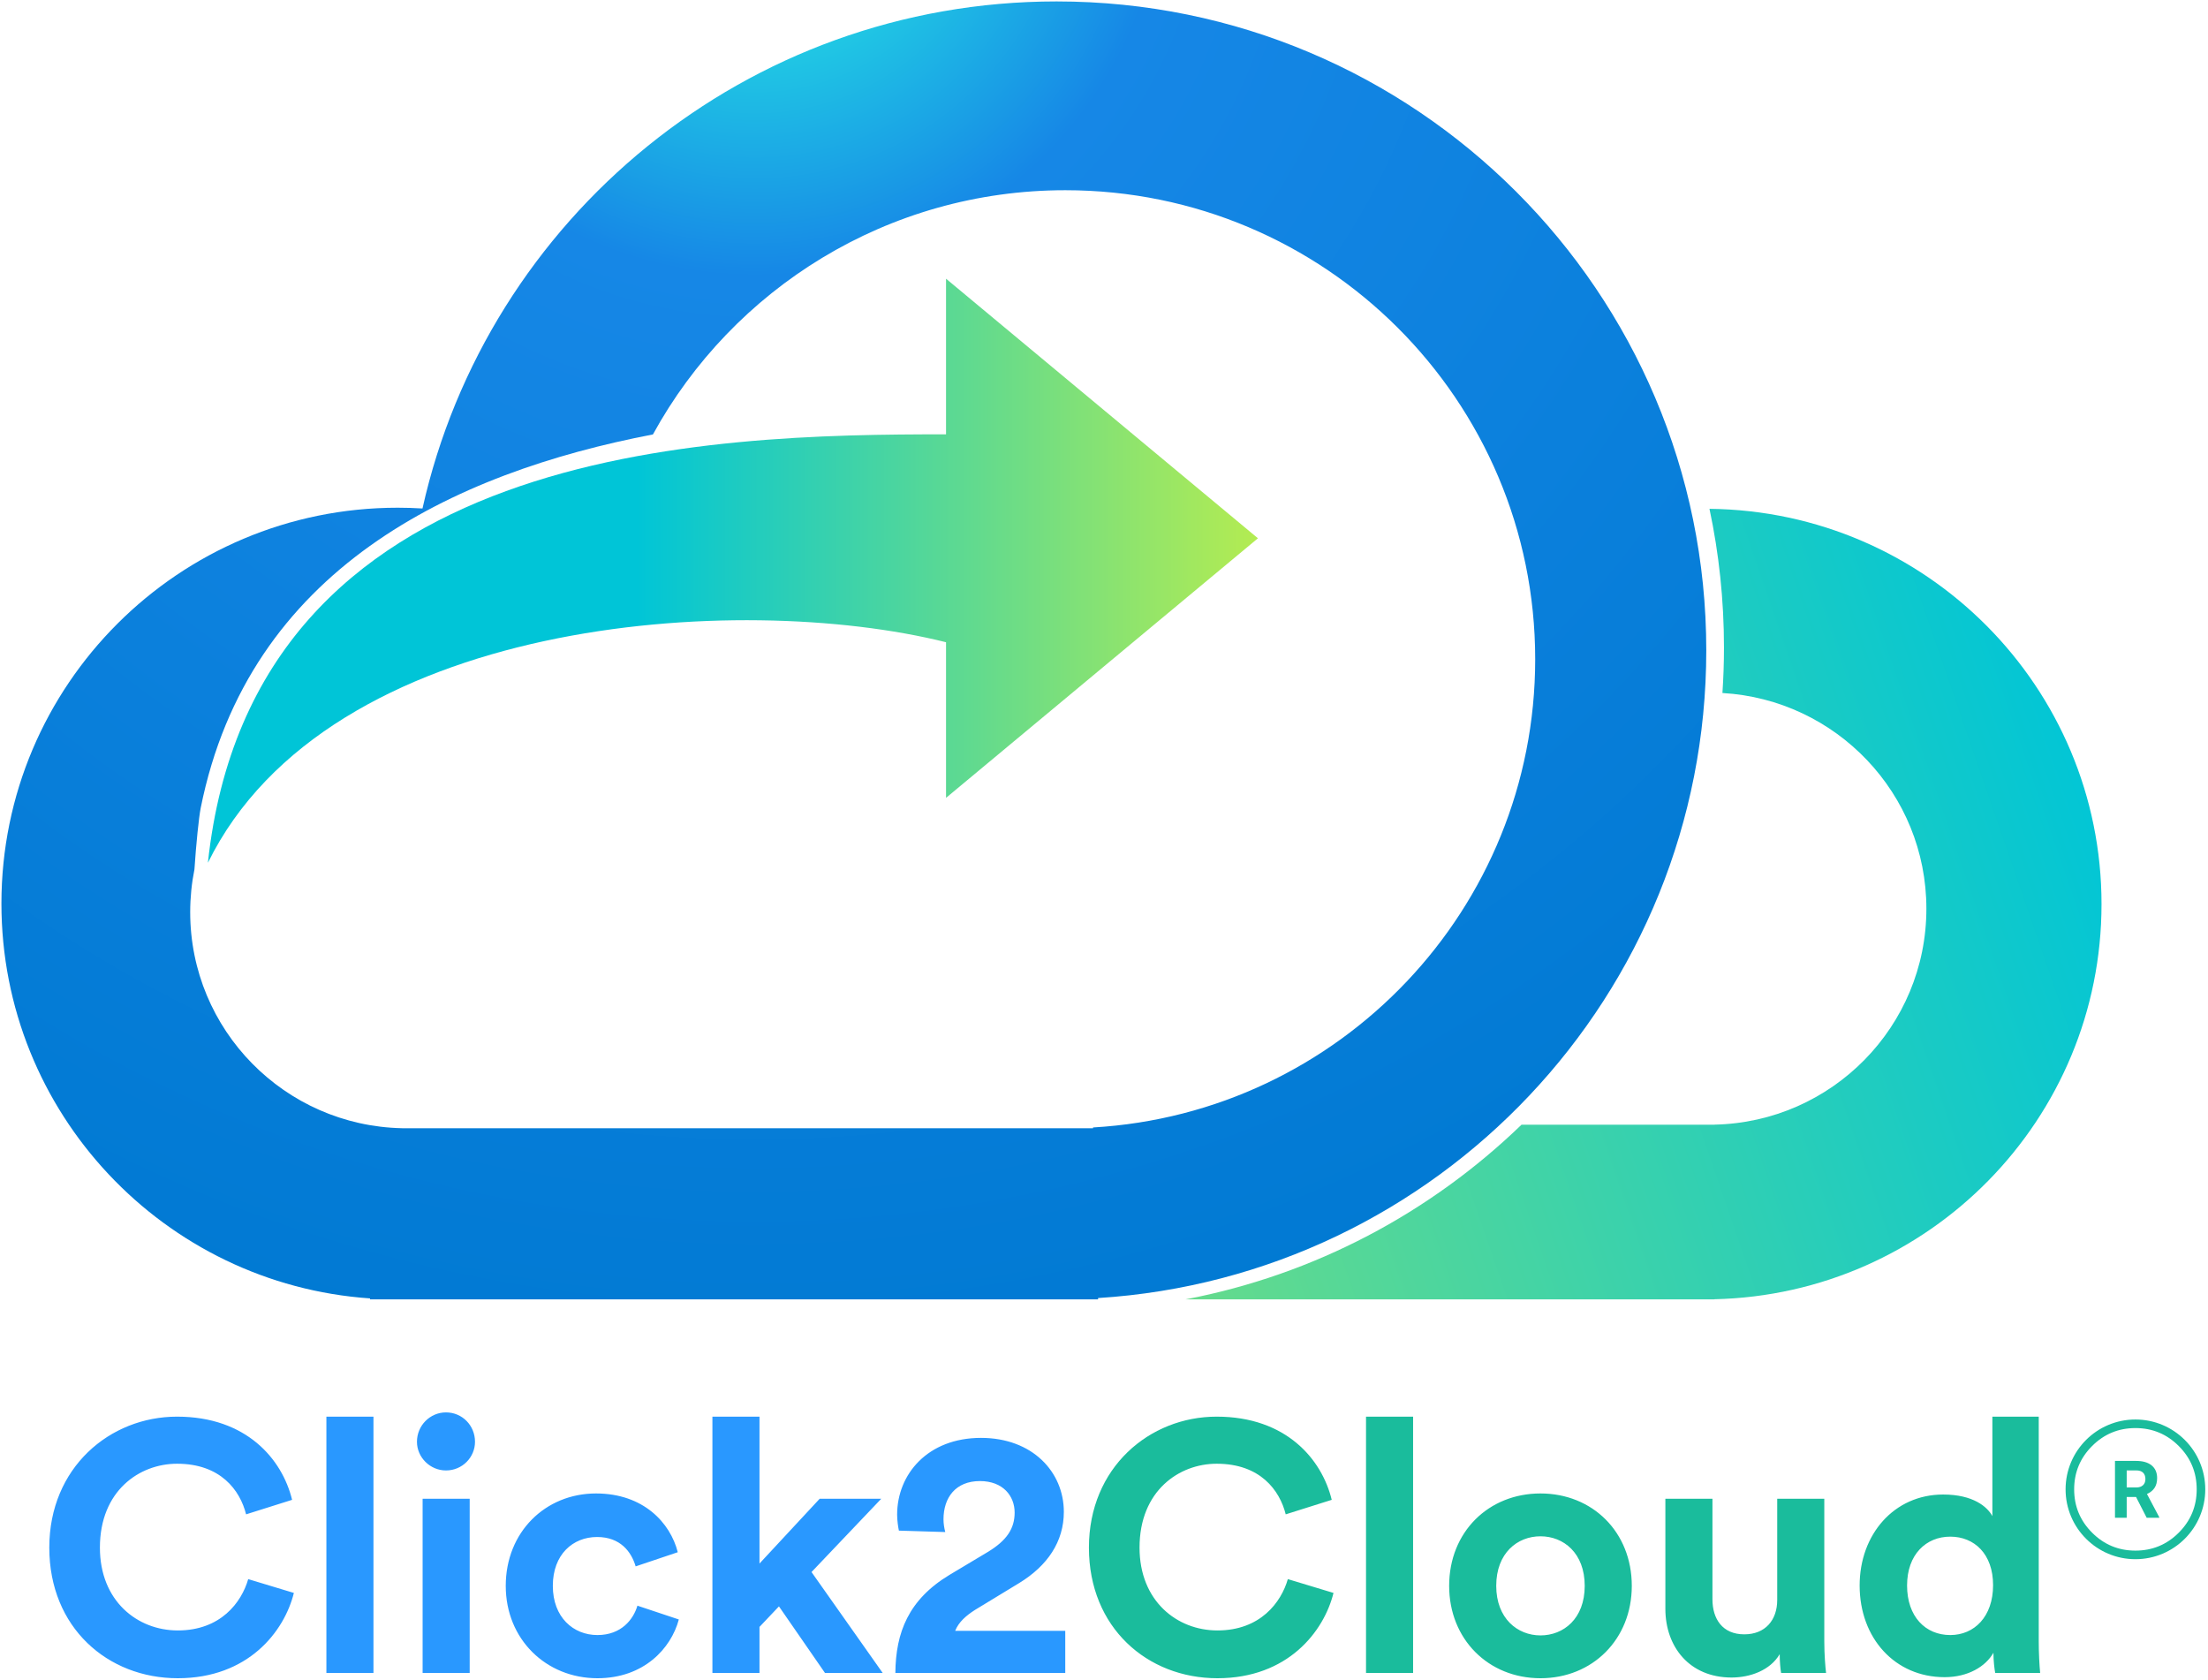 <?xml version="1.0" encoding="utf-8"?>
<svg width="773px" height="588px" viewBox="0 0 773 588" version="1.1" xmlns:xlink="http://www.w3.org/1999/xlink" xmlns="http://www.w3.org/2000/svg">
  <defs>
    <linearGradient x1="-0.963" y1="0.907" x2="1" y2="0.323" id="gradient_1">
      <stop offset="0" stop-color="#B4EC51" />
      <stop offset="1" stop-color="#00C5D7" />
    </linearGradient>
    <radialGradient gradientUnits="objectBoundingBox" cx="44.299%" cy="-10.815%" fx="44.299%" fy="-10.815%" r="120.883%" gradientTransform="translate(0.443,-0.108),scale(0.761,1),rotate(66.45),translate(-0.443,0.108)" id="gradient_2">
      <stop offset="0%" stop-color="#29FFE2" />
      <stop offset="26.329%" stop-color="#1687E6" />
      <stop offset="100%" stop-color="#0079D2" />
    </radialGradient>
    <linearGradient x1="1" y1="0.5" x2="0.409" y2="0.5" id="gradient_3">
      <stop offset="0" stop-color="#B4EC51" />
      <stop offset="1" stop-color="#00C5D7" />
    </linearGradient>
  </defs>
  <g id="Click2Cloud-final-logo-Copy" transform="translate(0.5 0.5)">
    <g id="Group-2">
      <g id="Group">
        <path d="M187.957 64.477C188.314 59.206 188.496 53.887 188.496 48.525C188.496 31.883 186.746 15.65 183.421 1.89038e-07C259.36 0.806 320.671 62.444 320.671 138.362C320.671 213.706 260.283 274.986 185.14 276.696L185.14 276.732L-0 276.732C45.228 268.096 85.803 246.346 117.619 215.592L185.14 215.592L185.14 215.575C226.276 214.719 259.359 181.198 259.359 139.971C259.359 99.69 227.776 66.765 187.957 64.477Z" transform="translate(414.55 177.618)" id="Combined-Shape" fill="url(#gradient_1)" fill-rule="evenodd" stroke="none" />
        <path d="M383.92 453.895C502.772 446.417 596.851 347.769 596.851 227.175C596.851 101.71 495.018 0 369.402 0C260.871 0 170.094 75.924 147.409 177.496C144.538 177.319 141.643 177.229 138.727 177.229C62.11 177.229 0 239.264 0 315.789C0 389.065 56.947 449.055 129.049 454.018L129.049 454.35L383.92 454.35L383.92 453.895ZM536.959 230.273C536.959 317.708 468.49 389.18 382.152 394.179L382.152 394.458L140.266 394.458L140.266 394.442C99.152 393.585 66.087 360.049 66.087 318.804C66.087 313.674 66.599 308.663 67.574 303.819C68.152 295.032 69.119 285.559 69.767 282.329C86.549 198.686 158.133 164.997 228.082 151.58C256.006 100.636 310.199 66.087 372.476 66.087C463.318 66.087 536.959 139.596 536.959 230.273Z" id="Combined-Shape" fill="url(#gradient_2)" fill-rule="evenodd" stroke="none" />
        <path d="M258.417 54.473C176.493 54.473 15.714 57.477 0 204.458C42.261 118.639 185.659 109.059 258.417 127.255L258.417 181.728L367.61 90.864L258.417 0L258.417 54.473Z" transform="translate(72.283 97.066)" id="redo-arrow-copy-2" fill="url(#gradient_3)" fill-rule="evenodd" stroke="none" />
      </g>
    </g>
    <g id="Group-2" transform="translate(16.757 493.922)">
      <path d="M44.981 93.059C20.446 93.059 0 75.34 0 47.335C0 19.331 21.189 1.487 44.733 1.487C69.02 1.487 81.535 16.357 85.005 30.607L68.896 35.687C66.79 27.261 59.974 17.968 44.733 17.968C31.598 17.968 17.72 27.385 17.72 47.335C17.72 66.046 30.855 76.331 44.981 76.331C59.974 76.331 67.285 66.542 69.639 58.363L85.624 63.196C82.279 76.703 69.639 93.059 44.981 93.059ZM113.489 91.2L97.009 91.2L97.009 1.487L113.489 1.487L113.489 91.2ZM147.178 91.2L130.698 91.2L130.698 30.235L147.178 30.235L147.178 91.2ZM128.715 10.285C128.715 4.585 133.3 0 138.876 0C144.576 0 149.037 4.585 149.037 10.285C149.037 15.737 144.576 20.322 138.876 20.322C133.3 20.322 128.715 15.737 128.715 10.285ZM191.772 43.618C183.346 43.618 176.283 49.689 176.283 60.718C176.283 71.746 183.47 77.942 191.896 77.942C200.322 77.942 204.535 72.366 205.898 67.657L220.396 72.49C217.67 82.65 208.128 93.059 191.896 93.059C173.928 93.059 159.802 79.429 159.802 60.718C159.802 41.883 173.68 28.376 191.4 28.376C208.005 28.376 217.422 38.661 220.024 48.946L205.278 53.902C203.791 48.822 199.95 43.618 191.772 43.618ZM291.259 30.235L266.848 55.885L291.755 91.2L271.557 91.2L255.448 67.905L248.633 75.092L248.633 91.2L232.152 91.2L232.152 1.487L248.633 1.487L248.633 52.911L269.698 30.235L291.259 30.235ZM313.672 41.883L297.439 41.387C297.191 40.272 296.82 37.794 296.82 35.811C296.82 21.685 307.476 8.922 326.187 8.922C344.155 8.922 355.183 20.817 355.183 34.82C355.183 45.228 349.483 53.655 339.57 59.726L324.081 69.144C320.983 71.126 318.381 73.357 317.141 76.455L355.679 76.455L355.679 91.2L296.2 91.2C296.324 77.074 300.785 65.55 315.159 56.876L328.418 48.946C335.233 44.857 337.959 40.644 337.959 35.068C337.959 29.244 333.87 24.039 325.815 24.039C317.265 24.039 313.052 29.863 313.052 37.422C313.052 38.909 313.3 40.52 313.672 41.883Z" id="Click2Cloud" fill="#2998FF" fill-rule="evenodd" stroke="none" />
      <path d="M44.981 91.572C20.446 91.572 0 73.853 0 45.848C0 17.844 21.189 0 44.733 0C69.02 0 81.535 14.87 85.005 29.12L68.896 34.2C66.79 25.774 59.974 16.48 44.733 16.48C31.598 16.48 17.72 25.898 17.72 45.848C17.72 64.559 30.855 74.844 44.981 74.844C59.974 74.844 67.285 65.055 69.639 56.876L85.624 61.709C82.279 75.216 69.639 91.572 44.981 91.572ZM113.489 89.713L97.009 89.713L97.009 0L113.489 0L113.489 89.713ZM158.083 76.579C166.137 76.579 173.572 70.755 173.572 59.231C173.572 47.707 166.137 41.883 158.083 41.883C150.029 41.883 142.594 47.707 142.594 59.231C142.594 70.631 150.029 76.579 158.083 76.579ZM158.083 26.889C176.298 26.889 190.053 40.396 190.053 59.231C190.053 77.942 176.298 91.572 158.083 91.572C139.868 91.572 126.113 77.942 126.113 59.231C126.113 40.396 139.868 26.889 158.083 26.889ZM242.328 89.714C242.081 88.474 241.833 85.624 241.833 83.146C238.487 88.846 231.424 91.324 224.98 91.324C210.235 91.324 201.809 80.544 201.809 67.285L201.809 28.748L218.289 28.748L218.289 63.94C218.289 70.755 221.759 76.207 229.441 76.207C236.752 76.207 240.965 71.25 240.965 64.187L240.965 28.748L257.446 28.748L257.446 78.685C257.446 83.394 257.818 87.607 258.065 89.714L242.328 89.714ZM332.522 0L332.522 78.685C332.522 82.774 332.77 87.235 333.018 89.713L317.281 89.713C317.033 88.474 316.661 85.5 316.661 82.65C313.935 87.483 307.739 91.2 299.561 91.2C282.213 91.2 269.822 77.57 269.822 59.107C269.822 41.263 281.841 27.261 299.065 27.261C309.598 27.261 314.555 31.598 316.289 34.82L316.289 0L332.522 0ZM286.426 59.107C286.426 70.011 292.87 76.455 301.544 76.455C309.97 76.455 316.537 70.011 316.537 58.983C316.537 48.079 309.97 42.007 301.544 42.007C293.118 42.007 286.426 48.203 286.426 59.107Z" transform="translate(363.965 1.487)" id="Click2Cloud" fill="#1ABC9C" fill-rule="evenodd" stroke="none" />
      <g id="Group" transform="translate(705.886 2.487)">
        <path d="M24.45 0C10.947 0 0 10.947 0 24.45C0 37.953 10.947 48.9 24.45 48.9C37.953 48.9 48.9 37.953 48.9 24.45C48.9 10.947 37.953 0 24.45 0L24.45 0ZM9.283 39.617C5.094 35.429 3 30.373 3 24.45C3 18.527 5.094 13.471 9.283 9.283C13.471 5.094 18.527 3 24.45 3C30.373 3 35.429 5.094 39.617 9.283C43.806 13.471 45.9 18.527 45.9 24.45C45.9 30.373 43.806 35.429 39.617 39.617C35.429 43.806 30.373 45.9 24.45 45.9C18.527 45.9 13.471 43.806 9.283 39.617L9.283 39.617Z" id="Vector" fill="#1ABC9C" fill-rule="evenodd" stroke="none" />
        <path d="M7.369 12.619L4.102 12.619L4.102 19.906L0 19.906L0 0L7.396 0C9.748 0 11.562 0.524 12.838 1.572C14.114 2.62 14.752 4.102 14.752 6.016C14.752 7.374 14.458 8.506 13.87 9.413C13.282 10.32 12.391 11.042 11.197 11.58L15.504 19.715L15.504 19.906L11.102 19.906L7.369 12.619ZM4.102 9.297L7.41 9.297C8.44 9.297 9.238 9.035 9.803 8.511C10.368 7.987 10.65 7.264 10.65 6.344C10.65 5.405 10.384 4.667 9.851 4.129C9.317 3.591 8.499 3.322 7.396 3.322L4.102 3.322L4.102 9.297Z" transform="translate(17.293 14.497)" id="R" fill="#1ABC9C" stroke="none" />
      </g>
    </g>
  </g>
</svg>